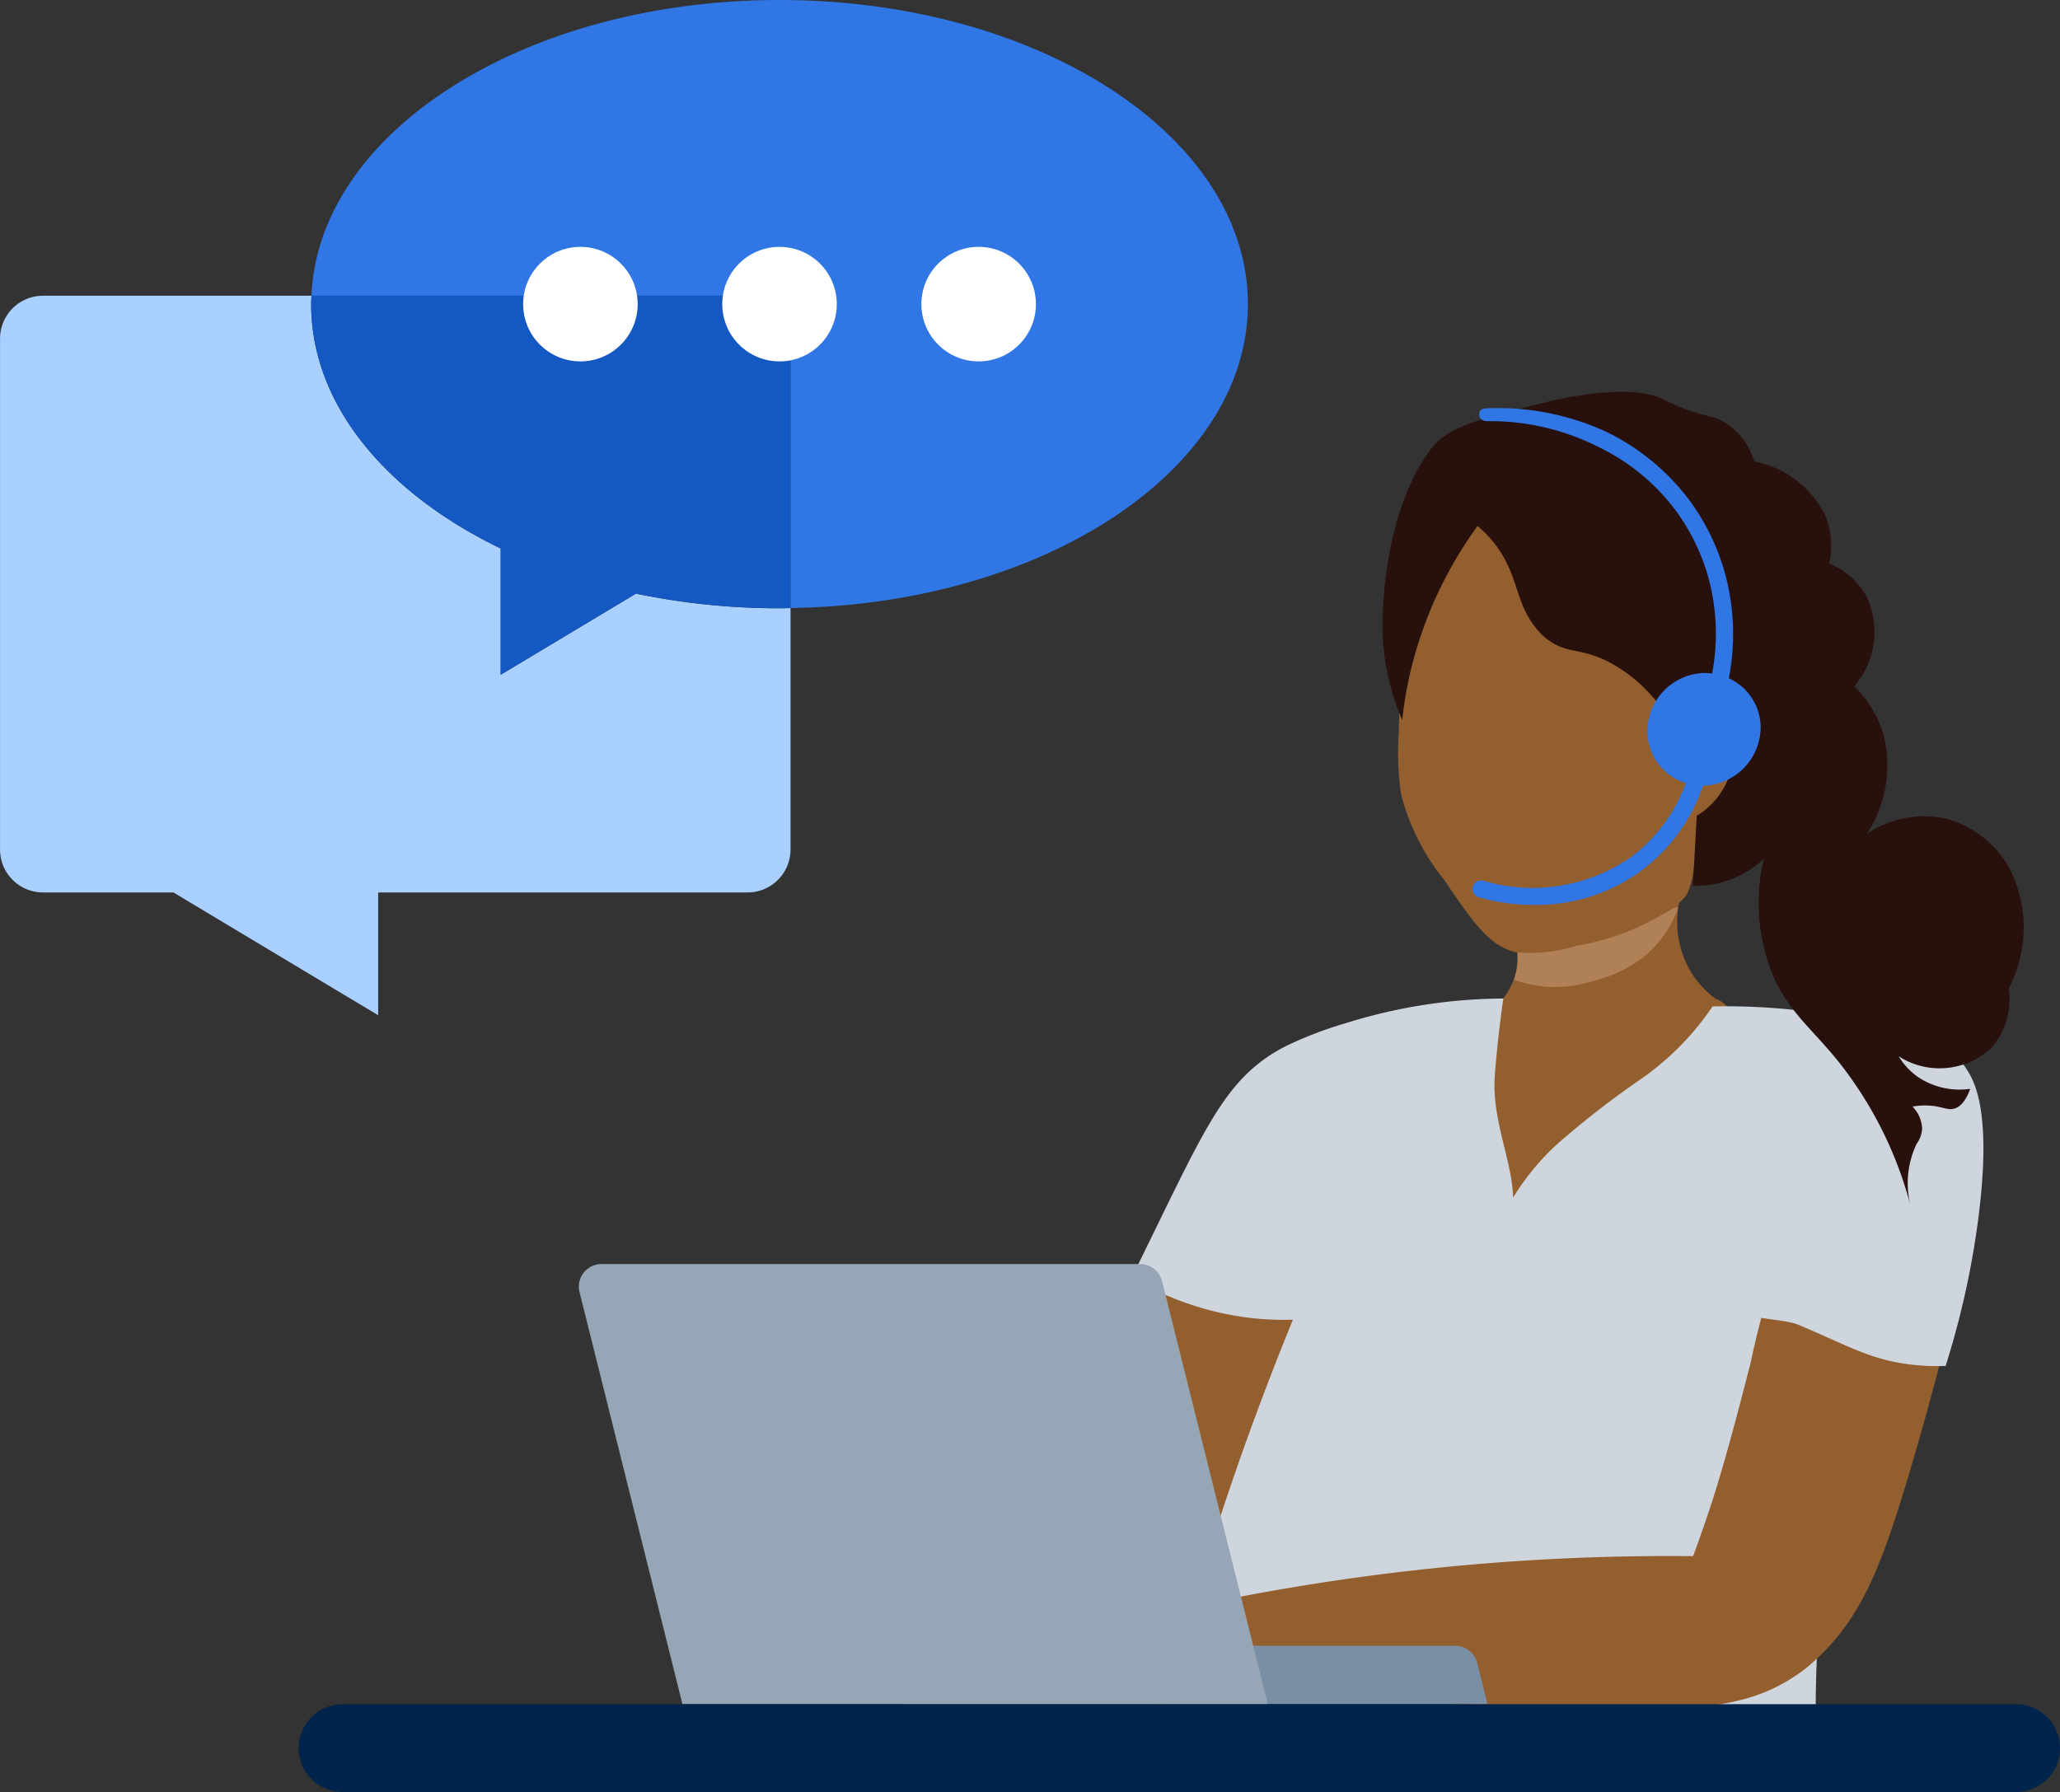 <svg xmlns="http://www.w3.org/2000/svg" width="100" height="87" viewBox="0 0 100 87"><rect x="0" y="0" width="100" height="87" fill="#333333" stroke="none"/><defs><style>.a{fill:#aad0ff;}.b{fill:#3076e5;}.c{fill:#1458c3;}.d{fill:#fff;}.e{fill:#935f2f;}.f{fill:#f4cbb0;opacity:0.3;mix-blend-mode:multiply;isolation:isolate;}.g{fill:#cfd5dc;}.h{fill:#7a8fa5;}.i{fill:#97a6b7;}.j{fill:#28100d;}.k{fill:#00244b;}</style></defs><g transform="translate(0 0)"><path class="a" d="M2059.874-313.18l-6.568,3.939v-6.131c-5.583-2.69-9.2-7-9.2-11.863,0-.137.01-.271.016-.407h-13.035a2.085,2.085,0,0,0-2.085,2.085v24.8a2.084,2.084,0,0,0,2.085,2.084h6.329l9.942,5.962v-5.962h17.933a2.084,2.084,0,0,0,2.084-2.084v-11.72c-.178,0-.354.009-.533.009A34.1,34.1,0,0,1,2059.874-313.18Z" transform="translate(-2029 342)"/><path class="b" d="M2089.577-327.235c0-8.155-10.18-14.765-22.737-14.765-12.347,0-22.388,6.393-22.72,14.358h21.169a2.085,2.085,0,0,1,2.084,2.085v13.077C2079.683-312.664,2089.577-319.2,2089.577-327.235Z" transform="translate(-2029 342)"/><path class="c" d="M2065.289-327.642H2044.12c-.006.136-.016.27-.016.407,0,4.861,3.619,9.173,9.2,11.863v6.131l6.568-3.939a34.1,34.1,0,0,0,6.966.709c.179,0,.355-.006.533-.009v-13.077A2.085,2.085,0,0,0,2065.289-327.642Z" transform="translate(-2029 342)"/><g transform="translate(25.395 11.985)"><circle class="d" cx="2.78" cy="2.78" r="2.78"/><circle class="d" cx="2.78" cy="2.78" r="2.78" transform="translate(9.666)"/><circle class="d" cx="2.78" cy="2.78" r="2.78" transform="translate(19.332)"/></g><g transform="translate(14.499 19.024)"><g transform="translate(13.596)"><g transform="translate(39.796 2.714)"><g transform="translate(2.738 21.604)"><path class="e" d="M2103.254-274.168a20.078,20.078,0,0,1-3.423-8.646,20.1,20.1,0,0,1,1.043-9.786,3.437,3.437,0,0,0,1.732-2.252,3.312,3.312,0,0,0-.308-2.156c.486-.055,1.094-.2,1.256-.611a1,1,0,0,0,.042-.208c.4-1.132,3.908-.9,6.947-.5a4.826,4.826,0,0,0,.417,3.3,4.6,4.6,0,0,0,1.317,1.512,1.473,1.473,0,0,1,.789.693c.616,1.358-1.8,3.671-2.412,4.283C2108.76-286.636,2106.169-282.78,2103.254-274.168Z" transform="translate(-2099.63 298.658)"/></g><path class="f" d="M2110.474-297.958a5.489,5.489,0,0,1-1.54,2.3,6.178,6.178,0,0,1-2.479,1.247,6.258,6.258,0,0,1-2.089.33,5.915,5.915,0,0,1-1.877-.355,3.334,3.334,0,0,0,.148-1.5,3.226,3.226,0,0,0-.185-.725Z" transform="translate(-2096.891 320.262)"/><path class="e" d="M2102.54-295.776c-1.284-.355-2-1.4-3.431-3.5a11.008,11.008,0,0,1-2.1-4.178,14.383,14.383,0,0,1-.106-3c.045-2.712.326-3.357.287-5.728a17.9,17.9,0,0,1-.11-2.41c.558-3.166,4.362-4.844,4.717-4.995a9.87,9.87,0,0,1,7.8.305s5.48,3.151,4.1,12.818a7.71,7.71,0,0,1-.954,2.81c-.615.964-.872.741-1.2,1.468-.34.763-.089,2.656-.714,3.694a3.643,3.643,0,0,1-1.236.948,11.793,11.793,0,0,1-4.026,1.452A7.563,7.563,0,0,1,2102.54-295.776Z" transform="translate(-2096.891 320.262)"/></g><path class="g" d="M2101.978-293.523a26.017,26.017,0,0,0-7.677,1.205,18.856,18.856,0,0,0-2.891,1.111c-3.236,1.663-4.05,4.416-8.091,12.468-1.9,3.785-1.826,3.378-4.622,8.947-1.477,2.941-2.677,5.407-3.52,7.157h11.263l30.739,5.983a62.583,62.583,0,0,1,.352-9.18c1.559-13.885,7.374-23.343,4.224-25.9-.437-.354-1.46-.577-3.52-.938a31.636,31.636,0,0,0-6.1-.47,13.491,13.491,0,0,1-3.637,3.637,42.844,42.844,0,0,0-3.421,2.631,11.876,11.876,0,0,0-2.624,3.014c-.053-1.834-1.054-3.8-.888-5.949C2101.666-291.111,2101.808-292.352,2101.978-293.523Z" transform="translate(-2057.095 322.976)"/><path class="e" d="M2117.029-284.338l6.7,6.322c-.661,2.691-1.342,5.159-2,7.384-1.418,4.769-2.393,7.243-4.7,9.311-.06.053-.233.22-.441.376-3.255,2.437-6.595,1.932-15.955,1.7-3.535-.087-8.893-.159-15.568,0q.809-2.361,1.619-4.722a110.71,110.71,0,0,1,11.335-1.836,110.885,110.885,0,0,1,13.171-.647c.217-.589.537-1.485.9-2.586.256-.789.806-2.533,1.9-6.838a39.94,39.94,0,0,1,1.368-4.938A24.6,24.6,0,0,1,2117.029-284.338Z" transform="translate(-2057.095 322.976)"/><path class="g" d="M2113.165-278.353c1.354.475,2.462.383,3.181.688,2.308.978,3.322,1.6,5.111,1.872a10.723,10.723,0,0,0,1.99.109,41.274,41.274,0,0,0,1.569-7.018c.7-5.274-.151-6.8-.578-7.431a5.165,5.165,0,0,0-2.528-2.033,5.657,5.657,0,0,0-2.93-.072C2116.436-291.613,2114.02-285.726,2113.165-278.353Z" transform="translate(-2057.095 322.976)"/><path class="e" d="M2083.981-279.953a14.611,14.611,0,0,0,5.705,1.936,14.085,14.085,0,0,0,2.077.087c-1.561,3.82-2.658,6.953-3.359,9.062-1.366,4.111-1.394,6.072-3.174,7.121-1.931,1.138-5,.8-6.259-.863-.911-1.2-.67-2.82-.286-4.508A44.164,44.164,0,0,1,2083.981-279.953Z" transform="translate(-2057.095 322.976)"/><g transform="translate(0 42.345)"><path class="h" d="M2101.21-259.263l-.5-2a1.105,1.105,0,0,0-1.072-.836h-27.552l.708,2.833Z" transform="translate(-2057.095 280.631)"/><path class="i" d="M2062.129-259.263h28.415L2085.41-279.8a1.1,1.1,0,0,0-1.068-.833H2058.2a1.1,1.1,0,0,0-1.068,1.367Z" transform="translate(-2057.095 280.631)"/></g><path class="j" d="M2100.726-316.464a19.822,19.822,0,0,0-3.185,6.774,19.312,19.312,0,0,0-.472,2.644,11.809,11.809,0,0,1-.912-3.57c-.014-.151-.025-.3-.033-.449,0,0-.033-.622,0-1.269.317-6.059,2.652-8.222,2.652-8.222.9-.829,2.425-1.209,5.485-1.969.18-.045,3.814-.923,5.455-.1.1.049.419.219.89.408.9.361,1.389.4,1.787.551a3.309,3.309,0,0,1,1.768,2.071,4.833,4.833,0,0,1,3.492,2.73,4.051,4.051,0,0,1,.144,2.22,3.673,3.673,0,0,1,1.819,1.617,4.025,4.025,0,0,1-.606,4.344,5.481,5.481,0,0,1,1.414,2.323,6.037,6.037,0,0,1-.808,4.849,4.972,4.972,0,0,1,3.788-.758,5,5,0,0,1,3.183,2.5,6.382,6.382,0,0,1-.076,5.758,3.6,3.6,0,0,1-.834,2.879,3.685,3.685,0,0,1-4.508.417,3.365,3.365,0,0,0,.932,1,3.628,3.628,0,0,0,2.54.578c-.249.688-.549.9-.782.963-.337.09-.583-.12-1.25-.151a3.389,3.389,0,0,0-.77.05,1.6,1.6,0,0,1,.467,1.086,1.376,1.376,0,0,1-.265.72,4.44,4.44,0,0,0-.3,2.993,18.969,18.969,0,0,0-3.485-6.971c-1.311-1.624-2.335-2.343-3.144-4.091a9.3,9.3,0,0,1-.493-5.759,4.836,4.836,0,0,1-1.515.96,4.873,4.873,0,0,1-1.925.343l.188-3.4a3.733,3.733,0,0,0,1.569-1.907c.475-1.4.084-3.415-1.037-3.725-.875-.243-1.8.623-1.985.8a7.346,7.346,0,0,0-2.833-2.643c-1.437-.726-2.03-.349-3.022-1.134a2.573,2.573,0,0,1-.251-.226c-1.16-1.218-1.04-2.361-1.826-3.739A5.535,5.535,0,0,0,2100.726-316.464Z" transform="translate(-2057.095 322.976)"/><path class="b" d="M2112.922-309.072a11.158,11.158,0,0,0-.252-5.328,10.942,10.942,0,0,0-1.649-3.3,11.142,11.142,0,0,0-4.014-3.322,12.557,12.557,0,0,0-5.81-1.155c-.229,0-.394.076-.391.3s.176.324.4.324a.568.568,0,0,1,.117,0,11.637,11.637,0,0,1,5.3,1.266,10.2,10.2,0,0,1,3.726,3.077,10.1,10.1,0,0,1,1.521,3.042,10.287,10.287,0,0,1,.242,4.865,2.6,2.6,0,0,0-.406-.024,2.835,2.835,0,0,0-2.731,2.934h0v.025a2.641,2.641,0,0,0,1.861,2.389,7.793,7.793,0,0,1-2.656,3.587,8.378,8.378,0,0,1-7.157,1.156.415.415,0,0,0-.52.272.415.415,0,0,0,.272.521,9.522,9.522,0,0,0,2.7.375,8.621,8.621,0,0,0,5.2-1.656,8.672,8.672,0,0,0,3-4.134c.024,0,.047.005.072,0,.073,0,.147-.011.22-.02a2.85,2.85,0,0,0,2.5-2.92A2.643,2.643,0,0,0,2112.922-309.072Z" transform="translate(-2057.095 322.976)"/></g><path class="k" d="M2126.869-259.263H2045.63a2.131,2.131,0,0,0-2.131,2.132A2.131,2.131,0,0,0,2045.63-255h81.239a2.131,2.131,0,0,0,2.131-2.131A2.131,2.131,0,0,0,2126.869-259.263Z" transform="translate(-2043.499 322.976)"/></g></g></svg>